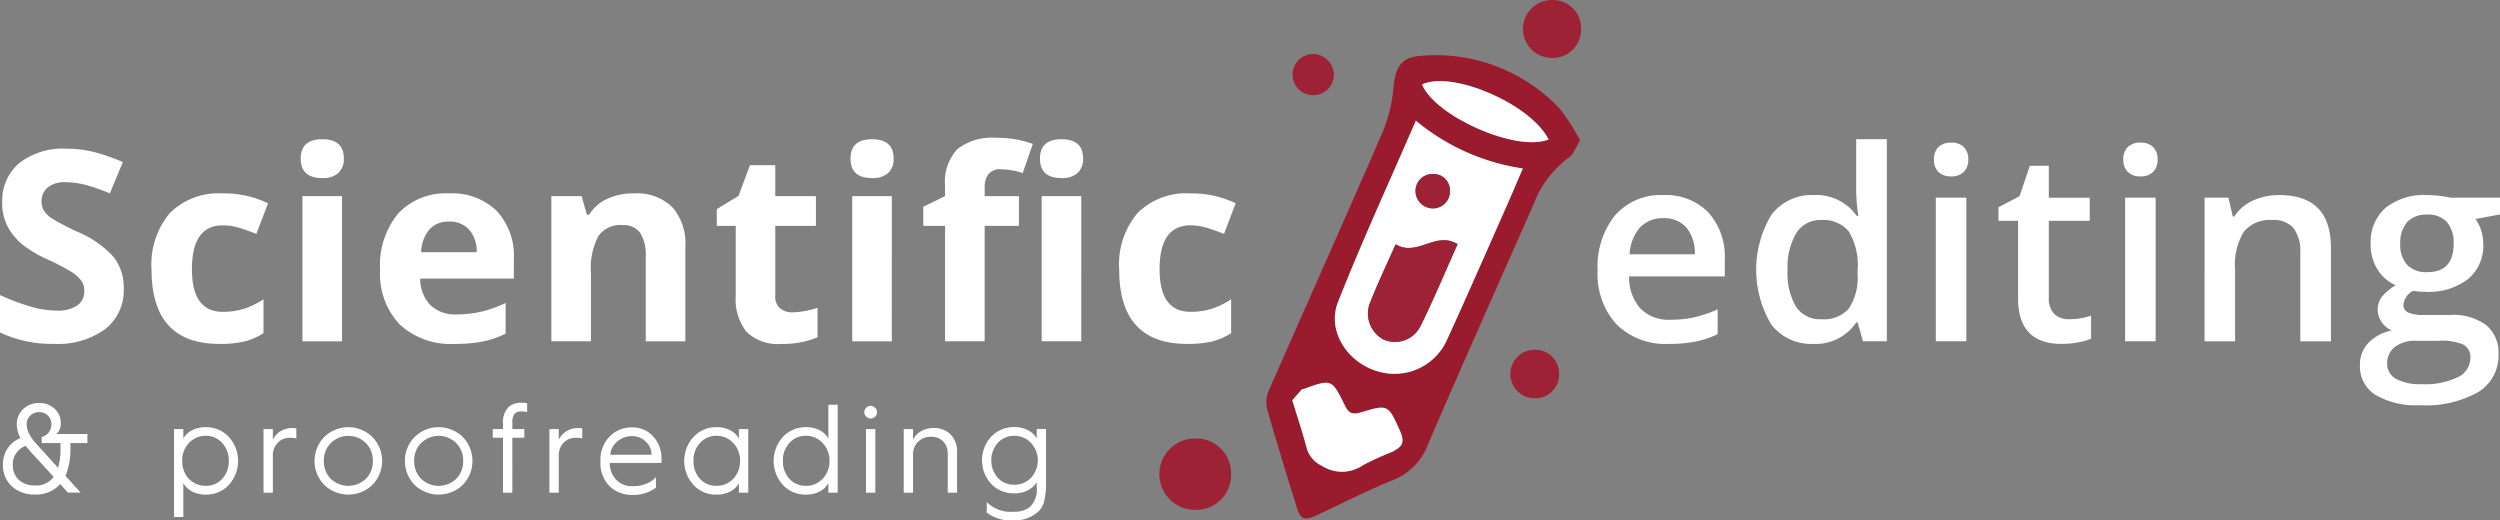 <svg xmlns="http://www.w3.org/2000/svg" width="241.166" height="50.206" viewBox="0 0 241.166 50.206">
  <rect x="0" y="0" width="241.166" height="50.206" fill="#808080" stroke="none"/>
  <g id="Group_3082" data-name="Group 3082" transform="translate(-137.5 -7343)">
    <g id="Group_3006" data-name="Group 3006" transform="translate(249.362 7343)">
      <path id="Path_32232" data-name="Path 32232" d="M716.307,368.57c-.452.709-.649,1.345-1.08,1.639a9.963,9.963,0,0,0-3.4,4.5c-3.4,7.7-6.842,15.384-10.171,23.116a5.914,5.914,0,0,1-3.388,3.5c-2.5,1.007-4.907,2.25-7.355,3.389-1.234.574-1.579.432-1.984-.881-.958-3.111-1.929-6.22-2.813-9.353a2.888,2.888,0,0,1,.167-1.8c3.683-8.4,7.441-16.77,11.087-25.187a14.754,14.754,0,0,0,.952-4.249c.184-1.709.728-2.665,2.453-2.823a16.068,16.068,0,0,1,4.71.213,16.468,16.468,0,0,1,8.845,4.857A20.012,20.012,0,0,1,716.307,368.57Zm-15.847-1.908c-2.564,5.92-5.2,11.645-7.51,17.5-1.12,2.836,1,5.982,4.051,6.739a5.543,5.543,0,0,0,6.493-3.166c1.929-4.221,3.788-8.474,5.669-12.717.537-1.211,1.05-2.432,1.615-3.746A20.919,20.919,0,0,1,700.46,366.662Zm-11.918,26.969c.511,1.667,1,3.133,1.4,4.62a2.644,2.644,0,0,0,1.455,1.692,3.564,3.564,0,0,0,3.971-.057,26.559,26.559,0,0,1,2.7-1.239c1.166-.531,1.35-1,.84-2.13-1.121-2.473-1.132-2.51-3.734-1.724-.808.244-1.185.1-1.559-.663-1.255-2.569-1.286-2.554-3.946-1.6-.074.027-.176.025-.222.075C689.12,392.964,688.809,393.327,688.543,393.631Zm24.724-25.164c-1.743-3.423-9.285-6.67-12.211-5.306C702.3,366.212,710.144,369.736,713.267,368.467Z" transform="translate(-675.741 -355.018)" fill="#9b1b2e"/>
      <path id="Path_32233" data-name="Path 32233" d="M769.234,346.5a2.724,2.724,0,0,1-2.811,2.742,2.793,2.793,0,1,1,.106-5.584A2.717,2.717,0,0,1,769.234,346.5Z" transform="translate(-728.575 -343.655)" fill="#9e2236"/>
      <path id="Path_32234" data-name="Path 32234" d="M660.656,479.708a3.357,3.357,0,0,1-3.464,3.379,3.443,3.443,0,1,1,.131-6.883A3.349,3.349,0,0,1,660.656,479.708Z" transform="translate(-653.761 -433.903)" fill="#9e2236"/>
      <path id="Path_32235" data-name="Path 32235" d="M764.515,451.758a2.282,2.282,0,0,1-2.354,2.3,2.34,2.34,0,1,1,.089-4.678A2.276,2.276,0,0,1,764.515,451.758Z" transform="translate(-725.98 -415.637)" fill="#9e2236"/>
      <path id="Path_32237" data-name="Path 32237" d="M697.954,361.917a2,2,0,0,1-1.953,2,1.975,1.975,0,0,1-2.037-1.9,2.018,2.018,0,0,1,2-2.085A2.074,2.074,0,0,1,697.954,361.917Z" transform="translate(-681.133 -354.734)" fill="#9e2236"/>
      <path id="Path_32238" data-name="Path 32238" d="M714.55,380.142a20.92,20.92,0,0,0,10.318,4.608c-.566,1.314-1.078,2.535-1.615,3.746-1.881,4.243-3.74,8.5-5.669,12.717a5.543,5.543,0,0,1-6.493,3.166c-3.05-.757-5.171-3.9-4.051-6.739C709.351,391.787,711.987,386.062,714.55,380.142ZM712.6,392.06c-.858,1.939-1.7,3.694-2.412,5.5a2.843,2.843,0,0,0,1.249,3.7,2.751,2.751,0,0,0,3.568-1.31c1.275-2.582,2.385-5.246,3.571-7.89C716.475,390.734,714.67,393.32,712.6,392.06Zm3.575-6.778a1.643,1.643,0,0,0-1.66,1.633,1.684,1.684,0,0,0,1.746,1.687,1.633,1.633,0,0,0,1.577-1.712A1.58,1.58,0,0,0,716.175,385.282Z" transform="translate(-689.83 -368.498)" fill="#fff"/>
      <path id="Path_32239" data-name="Path 32239" d="M693.877,461.048c.266-.3.577-.667.9-1.02.046-.05.148-.049.222-.075,2.661-.958,2.691-.973,3.946,1.6.375.767.751.907,1.559.663,2.6-.786,2.612-.749,3.734,1.724.51,1.126.326,1.6-.84,2.13a26.54,26.54,0,0,0-2.7,1.239,3.564,3.564,0,0,1-3.971.056,2.644,2.644,0,0,1-1.455-1.692C694.874,464.181,694.388,462.715,693.877,461.048Z" transform="translate(-681.075 -422.435)" fill="#fff"/>
      <path id="Path_32240" data-name="Path 32240" d="M745.3,373.8c-3.124,1.269-10.964-2.255-12.211-5.307C736.014,367.127,743.556,370.373,745.3,373.8Z" transform="translate(-707.773 -360.348)" fill="#fff"/>
      <path id="Path_32241" data-name="Path 32241" d="M719.461,416.651c2.069,1.26,3.875-1.326,5.977-.005-1.186,2.645-2.3,5.308-3.571,7.89a2.751,2.751,0,0,1-3.569,1.31,2.843,2.843,0,0,1-1.249-3.7C717.764,420.344,718.6,418.59,719.461,416.651Z" transform="translate(-696.69 -393.088)" fill="#9e2236"/>
      <path id="Path_32242" data-name="Path 32242" d="M732.771,396.248a1.58,1.58,0,0,1,1.663,1.607,1.633,1.633,0,0,1-1.577,1.712,1.684,1.684,0,0,1-1.746-1.687A1.643,1.643,0,0,1,732.771,396.248Z" transform="translate(-706.426 -379.464)" fill="#9e2236"/>
    </g>
    <g id="Group_3008" data-name="Group 3008" transform="translate(137.5 7356.294)">
      <g id="Group_3007" data-name="Group 3007">
        <path id="Path_32243" data-name="Path 32243" d="M315.178,402.1a4.735,4.735,0,0,1-1.785,3.908,7.755,7.755,0,0,1-4.967,1.428,11.663,11.663,0,0,1-5.186-1.1v-3.608a21.305,21.305,0,0,0,3.138,1.165,9.279,9.279,0,0,0,2.349.338,3.339,3.339,0,0,0,1.96-.489,1.671,1.671,0,0,0,.683-1.453,1.605,1.605,0,0,0-.3-.958,3.371,3.371,0,0,0-.883-.808,22.753,22.753,0,0,0-2.374-1.24,11.263,11.263,0,0,1-2.518-1.516,5.68,5.68,0,0,1-1.34-1.691,4.824,4.824,0,0,1-.5-2.255A4.732,4.732,0,0,1,305.1,390a6.843,6.843,0,0,1,4.553-1.39,10.758,10.758,0,0,1,2.724.338,18.751,18.751,0,0,1,2.712.952l-1.253,3.019a18.268,18.268,0,0,0-2.424-.839,7.806,7.806,0,0,0-1.885-.238,2.5,2.5,0,0,0-1.691.514,1.694,1.694,0,0,0-.589,1.34,1.659,1.659,0,0,0,.238.9,2.618,2.618,0,0,0,.758.739,23.4,23.4,0,0,0,2.461,1.284,9.8,9.8,0,0,1,3.52,2.461A4.8,4.8,0,0,1,315.178,402.1Z" transform="translate(-303.24 -387.559)" fill="#fff"/>
        <path id="Path_32244" data-name="Path 32244" d="M355.585,416.633q-6.539,0-6.539-7.178A7.657,7.657,0,0,1,350.825,404a6.673,6.673,0,0,1,5.1-1.885,9.717,9.717,0,0,1,4.359.952l-1.127,2.956q-.9-.363-1.679-.595a5.411,5.411,0,0,0-1.553-.232q-2.982,0-2.982,4.234,0,4.109,2.982,4.109a6.8,6.8,0,0,0,2.042-.294,7.383,7.383,0,0,0,1.879-.921v3.27a6.16,6.16,0,0,1-1.873.814A10.532,10.532,0,0,1,355.585,416.633Z" transform="translate(-334.428 -396.752)" fill="#fff"/>
        <path id="Path_32245" data-name="Path 32245" d="M394.146,387.612q0-1.866,2.079-1.867t2.079,1.867a1.819,1.819,0,0,1-.52,1.384,2.185,2.185,0,0,1-1.56.495Q394.146,389.491,394.146,387.612Zm3.983,17.625h-3.821V391.232h3.821Z" transform="translate(-365.135 -385.607)" fill="#fff"/>
        <path id="Path_32246" data-name="Path 32246" d="M425.318,416.633a7.228,7.228,0,0,1-5.286-1.867,7.067,7.067,0,0,1-1.9-5.286,7.772,7.772,0,0,1,1.76-5.443,6.266,6.266,0,0,1,4.866-1.923,6.168,6.168,0,0,1,4.623,1.691,6.4,6.4,0,0,1,1.653,4.672v1.854H422a3.677,3.677,0,0,0,.964,2.543,3.394,3.394,0,0,0,2.53.914,10.511,10.511,0,0,0,2.393-.263,11.976,11.976,0,0,0,2.355-.839v2.956a8.967,8.967,0,0,1-2.142.745A13.489,13.489,0,0,1,425.318,416.633Zm-.539-11.8a2.423,2.423,0,0,0-1.9.77,3.565,3.565,0,0,0-.789,2.186h5.361a3.186,3.186,0,0,0-.739-2.186A2.5,2.5,0,0,0,424.78,404.832Z" transform="translate(-381.464 -396.752)" fill="#fff"/>
        <path id="Path_32247" data-name="Path 32247" d="M482.828,416.382h-3.821V408.2a3.93,3.93,0,0,0-.539-2.274,1.96,1.96,0,0,0-1.716-.758,2.58,2.58,0,0,0-2.318,1.071,6.645,6.645,0,0,0-.714,3.552v6.589H469.9V402.377h2.919l.514,1.791h.213a4.037,4.037,0,0,1,1.76-1.534,5.993,5.993,0,0,1,2.549-.52,4.9,4.9,0,0,1,3.708,1.321,5.3,5.3,0,0,1,1.265,3.814Z" transform="translate(-416.714 -396.752)" fill="#fff"/>
        <path id="Path_32248" data-name="Path 32248" d="M527.223,407.789a8.274,8.274,0,0,0,2.405-.439v2.844a8.581,8.581,0,0,1-3.508.639,4.292,4.292,0,0,1-3.338-1.159,5.042,5.042,0,0,1-1.046-3.476v-6.752h-1.829V397.83l2.1-1.278,1.1-2.956h2.443v2.981h3.921v2.869h-3.921V406.2a1.49,1.49,0,0,0,.457,1.2A1.8,1.8,0,0,0,527.223,407.789Z" transform="translate(-450.762 -390.953)" fill="#fff"/>
        <path id="Path_32249" data-name="Path 32249" d="M560.336,387.612q0-1.866,2.079-1.867t2.079,1.867a1.819,1.819,0,0,1-.52,1.384,2.185,2.185,0,0,1-1.56.495Q560.336,389.491,560.336,387.612Zm3.983,17.625H560.5V391.232h3.821Z" transform="translate(-478.289 -385.607)" fill="#fff"/>
        <path id="Path_32250" data-name="Path 32250" d="M591.548,393.806h-3.307v11.136H584.42V393.806h-2.1v-1.841l2.1-1.027V389.91a4.588,4.588,0,0,1,1.178-3.495,5.4,5.4,0,0,1,3.771-1.1,9.818,9.818,0,0,1,3.52.589l-.977,2.806a7.123,7.123,0,0,0-2.13-.363,1.378,1.378,0,0,0-1.177.482,2,2,0,0,0-.364,1.234v.877h3.307Zm2.029-6.489q0-1.866,2.079-1.867t2.079,1.867a1.819,1.819,0,0,1-.52,1.384,2.185,2.185,0,0,1-1.56.495Q593.578,389.2,593.578,387.317Zm3.983,17.625H593.74V390.938h3.821Z" transform="translate(-493.254 -385.313)" fill="#fff"/>
        <path id="Path_32251" data-name="Path 32251" d="M648.086,416.633q-6.539,0-6.539-7.178A7.657,7.657,0,0,1,643.326,404a6.673,6.673,0,0,1,5.1-1.885,9.718,9.718,0,0,1,4.359.952l-1.127,2.956q-.9-.363-1.679-.595a5.411,5.411,0,0,0-1.553-.232q-2.982,0-2.982,4.234,0,4.109,2.982,4.109a6.8,6.8,0,0,0,2.042-.294,7.384,7.384,0,0,0,1.879-.921v3.27a6.16,6.16,0,0,1-1.873.814A10.532,10.532,0,0,1,648.086,416.633Z" transform="translate(-533.583 -396.752)" fill="#fff"/>
      </g>
    </g>
    <g id="Group_3009" data-name="Group 3009" transform="translate(291.621 7356.432)">
      <path id="Path_32252" data-name="Path 32252" d="M793.056,416.98A6.7,6.7,0,0,1,788,415.094a7.156,7.156,0,0,1-1.823-5.192,7.854,7.854,0,0,1,1.691-5.336,5.841,5.841,0,0,1,4.647-1.942,5.71,5.71,0,0,1,4.334,1.666,6.366,6.366,0,0,1,1.591,4.585v1.591H789.21a4.551,4.551,0,0,0,1.09,3.1,3.8,3.8,0,0,0,2.894,1.084,10.661,10.661,0,0,0,2.286-.232,11.938,11.938,0,0,0,2.273-.77v2.393a9.029,9.029,0,0,1-2.18.726A13.363,13.363,0,0,1,793.056,416.98Zm-.539-12.126a2.957,2.957,0,0,0-2.248.889,4.237,4.237,0,0,0-1.008,2.593h6.288a3.835,3.835,0,0,0-.826-2.6A2.828,2.828,0,0,0,792.517,404.854Z" transform="translate(-786.179 -397.237)" fill="#fff"/>
      <path id="Path_32253" data-name="Path 32253" d="M839.6,405.487a4.826,4.826,0,0,1-4.046-1.879,10.3,10.3,0,0,1,.019-10.579,4.871,4.871,0,0,1,4.078-1.9,4.777,4.777,0,0,1,4.159,2.017h.15a17.692,17.692,0,0,1-.212-2.355v-5.048h2.956v19.492h-2.3l-.514-1.816h-.137A4.707,4.707,0,0,1,839.6,405.487Zm.789-2.38a3.2,3.2,0,0,0,2.643-1.021,5.377,5.377,0,0,0,.852-3.314v-.413a6.211,6.211,0,0,0-.852-3.72,3.16,3.16,0,0,0-2.668-1.1,2.707,2.707,0,0,0-2.393,1.259,6.451,6.451,0,0,0-.839,3.589,6.29,6.29,0,0,0,.814,3.514A2.749,2.749,0,0,0,840.393,403.107Z" transform="translate(-818.81 -385.745)" fill="#fff"/>
      <path id="Path_32254" data-name="Path 32254" d="M887.84,388.407a1.631,1.631,0,0,1,.432-1.215,1.686,1.686,0,0,1,1.234-.426,1.649,1.649,0,0,1,1.209.426,1.631,1.631,0,0,1,.432,1.215,1.6,1.6,0,0,1-.432,1.184,1.634,1.634,0,0,1-1.209.432,1.67,1.67,0,0,1-1.234-.432A1.6,1.6,0,0,1,887.84,388.407Zm3.119,17.525h-2.944V392.077h2.944Z" transform="translate(-855.397 -386.44)" fill="#fff"/>
      <path id="Path_32255" data-name="Path 32255" d="M914.124,408.559a7.165,7.165,0,0,0,2.154-.338v2.217a5.912,5.912,0,0,1-1.259.357,8.67,8.67,0,0,1-1.6.144q-4.184,0-4.184-4.409v-7.466h-1.891v-1.3l2.029-1.077,1-2.931H912.2v3.082h3.946v2.23H912.2v7.416a2.081,2.081,0,0,0,.532,1.572A1.941,1.941,0,0,0,914.124,408.559Z" transform="translate(-868.679 -391.197)" fill="#fff"/>
      <path id="Path_32256" data-name="Path 32256" d="M945.068,388.407a1.63,1.63,0,0,1,.432-1.215,1.684,1.684,0,0,1,1.234-.426,1.649,1.649,0,0,1,1.209.426,1.63,1.63,0,0,1,.432,1.215,1.6,1.6,0,0,1-.432,1.184,1.634,1.634,0,0,1-1.209.432,1.669,1.669,0,0,1-1.234-.432A1.6,1.6,0,0,1,945.068,388.407Zm3.119,17.525h-2.944V392.077h2.944Z" transform="translate(-894.362 -386.44)" fill="#fff"/>
      <path id="Path_32257" data-name="Path 32257" d="M981.827,416.729H978.87v-8.518a3.729,3.729,0,0,0-.645-2.393,2.494,2.494,0,0,0-2.048-.789,3.257,3.257,0,0,0-2.731,1.1,6.088,6.088,0,0,0-.864,3.7v6.9h-2.944V402.875h2.305l.413,1.816h.15a4.1,4.1,0,0,1,1.779-1.528,5.962,5.962,0,0,1,2.556-.539q4.985,0,4.985,5.073Z" transform="translate(-911.091 -397.237)" fill="#fff"/>
      <path id="Path_32258" data-name="Path 32258" d="M1030.1,402.875v1.616l-2.368.439a3.828,3.828,0,0,1,.539,1.077,4.262,4.262,0,0,1,.213,1.353,4.146,4.146,0,0,1-1.478,3.37,6.185,6.185,0,0,1-4.071,1.227,6.584,6.584,0,0,1-1.2-.1,1.658,1.658,0,0,0-.952,1.378.765.765,0,0,0,.445.714,3.84,3.84,0,0,0,1.635.238h2.418a5.378,5.378,0,0,1,3.483.977,3.438,3.438,0,0,1,1.19,2.819,4.1,4.1,0,0,1-1.942,3.633,10.223,10.223,0,0,1-5.612,1.278,7.746,7.746,0,0,1-4.322-1,3.239,3.239,0,0,1-1.491-2.856,3.04,3.04,0,0,1,.808-2.148,4.332,4.332,0,0,1,2.261-1.209,2.209,2.209,0,0,1-.971-.808,2.037,2.037,0,0,1-.382-1.171,2.016,2.016,0,0,1,.438-1.315,5.061,5.061,0,0,1,1.3-1.065,3.854,3.854,0,0,1-1.748-1.509,4.438,4.438,0,0,1-.67-2.449,4.391,4.391,0,0,1,1.422-3.5,5.977,5.977,0,0,1,4.053-1.24,9.874,9.874,0,0,1,1.234.081,7.84,7.84,0,0,1,.971.169Zm-10.886,16.009a1.619,1.619,0,0,0,.858,1.466,4.718,4.718,0,0,0,2.411.513,7.285,7.285,0,0,0,3.582-.689,2.065,2.065,0,0,0,1.178-1.829,1.372,1.372,0,0,0-.645-1.284,5.177,5.177,0,0,0-2.4-.382h-2.23a3.132,3.132,0,0,0-2.011.595A1.95,1.95,0,0,0,1019.214,418.884Zm1.265-11.524a2.786,2.786,0,0,0,.671,2,2.533,2.533,0,0,0,1.923.7q2.555,0,2.555-2.731a3.1,3.1,0,0,0-.633-2.086,2.4,2.4,0,0,0-1.923-.733,2.478,2.478,0,0,0-1.936.727A3.054,3.054,0,0,0,1020.479,407.359Z" transform="translate(-943.054 -397.237)" fill="#fff"/>
    </g>
    <g id="Group_3011" data-name="Group 3011" transform="translate(137.785 7381.86)">
      <path id="Path_32259" data-name="Path 32259" d="M304.132,471.422a2.667,2.667,0,0,1,1.694-2.556,2.7,2.7,0,0,1-.357-1.29,1.98,1.98,0,0,1,.6-1.486,2.106,2.106,0,0,1,1.557-.595,2.075,2.075,0,0,1,1.5.559,1.785,1.785,0,0,1,.582,1.367,1.431,1.431,0,0,1-.4,1.058h2.972v.874h-1.64v.463a6.6,6.6,0,0,1-.476,2.7l1.462,1.617H310.4l-.743-.826a3.1,3.1,0,0,1-2.425,1.01,3.16,3.16,0,0,1-2.252-.8A2.74,2.74,0,0,1,304.132,471.422Zm.951,0a1.93,1.93,0,0,0,.576,1.48,2.21,2.21,0,0,0,1.575.541,2.058,2.058,0,0,0,1.789-.826l-1.058-1.159-.267-.291q-.131-.143-.253-.27t-.163-.176q-.173-.2-.363-.392-.369-.422-.583-.707A1.871,1.871,0,0,0,305.083,471.422Zm2.431-1.813,1.938,2.134a6.578,6.578,0,0,0,.232-1.926v-.463h-1.813v-.583a1.206,1.206,0,0,0,.674-.443,1.272,1.272,0,0,0,.258-.8,1.107,1.107,0,0,0-.339-.832,1.191,1.191,0,0,0-.862-.327,1.177,1.177,0,0,0-.829.33,1.142,1.142,0,0,0-.354.877,1.941,1.941,0,0,0,.172.743,3.767,3.767,0,0,0,.351.612A8.078,8.078,0,0,0,307.514,469.609Z" transform="translate(-304.132 -465.472)" fill="#fff"/>
      <path id="Path_32260" data-name="Path 32260" d="M356.74,481.444h-.9v-8.481h.9v.909a2.05,2.05,0,0,1,.835-.793,2.8,2.8,0,0,1,1.346-.3,2.944,2.944,0,0,1,2.205.939,3.443,3.443,0,0,1,0,4.636,2.937,2.937,0,0,1-2.205.927,2.772,2.772,0,0,1-1.346-.3,2.066,2.066,0,0,1-.835-.8Zm2.181-3.007a2.044,2.044,0,0,0,1.569-.677,2.454,2.454,0,0,0,.636-1.73,2.4,2.4,0,0,0-.636-1.718,2.019,2.019,0,0,0-1.569-.7,2.175,2.175,0,0,0-1.646.7,2.4,2.4,0,0,0-.642,1.718,2.455,2.455,0,0,0,.642,1.73A2.2,2.2,0,0,0,358.922,478.437Z" transform="translate(-339.34 -470.431)" fill="#fff"/>
      <path id="Path_32261" data-name="Path 32261" d="M383.806,479.274h-.9V473.14h.9v1.034a1.941,1.941,0,0,1,.743-.829,2.132,2.132,0,0,1,1.147-.306q.107,0,.375.03v.969a2.808,2.808,0,0,0-.606-.059,1.582,1.582,0,0,0-1.192.484,1.72,1.72,0,0,0-.467,1.245Z" transform="translate(-357.769 -470.608)" fill="#fff"/>
      <path id="Path_32262" data-name="Path 32262" d="M399.261,478.354a3.315,3.315,0,0,1,0-4.636,3.323,3.323,0,0,1,4.63,0,3.316,3.316,0,0,1,0,4.636,3.354,3.354,0,0,1-4.63,0Zm.624-4.041a2.326,2.326,0,0,0-.671,1.718,2.379,2.379,0,0,0,.671,1.73,2.449,2.449,0,0,0,3.382,0,2.38,2.38,0,0,0,.672-1.73,2.326,2.326,0,0,0-.672-1.718,2.4,2.4,0,0,0-3.382,0Z" transform="translate(-368.259 -470.431)" fill="#fff"/>
      <path id="Path_32263" data-name="Path 32263" d="M426.569,478.354a3.315,3.315,0,0,1,0-4.636,3.323,3.323,0,0,1,4.63,0,3.316,3.316,0,0,1,0,4.636,3.354,3.354,0,0,1-4.63,0Zm.624-4.041a2.326,2.326,0,0,0-.671,1.718,2.379,2.379,0,0,0,.671,1.73,2.449,2.449,0,0,0,3.382,0,2.381,2.381,0,0,0,.671-1.73,2.327,2.327,0,0,0-.671-1.718,2.4,2.4,0,0,0-3.382,0Z" transform="translate(-386.852 -470.431)" fill="#fff"/>
      <path id="Path_32264" data-name="Path 32264" d="M454.078,474.088h-.9v-5.3h-.987v-.838h.987v-.511a2.039,2.039,0,0,1,.6-1.67,1.879,1.879,0,0,1,1.254-.351,1.96,1.96,0,0,1,.475.048v.85a2.656,2.656,0,0,0-.576-.059.794.794,0,0,0-.651.244,1.3,1.3,0,0,0-.2.814v.636h1.153v.838h-1.153Z" transform="translate(-404.939 -465.422)" fill="#fff"/>
      <path id="Path_32265" data-name="Path 32265" d="M470.225,479.274h-.9V473.14h.9v1.034a1.939,1.939,0,0,1,.743-.829,2.13,2.13,0,0,1,1.147-.306q.107,0,.374.03v.969a2.806,2.806,0,0,0-.606-.059,1.583,1.583,0,0,0-1.192.484,1.721,1.721,0,0,0-.466,1.245Z" transform="translate(-416.609 -470.608)" fill="#fff"/>
      <path id="Path_32266" data-name="Path 32266" d="M484.734,476.164v-.06a3.248,3.248,0,0,1,.862-2.348,2.926,2.926,0,0,1,2.205-.9,2.61,2.61,0,0,1,2.033.88,3.063,3.063,0,0,1,.791,2.152c0,.183,0,.313-.012.393h-4.981a2.36,2.36,0,0,0,.63,1.631,2.1,2.1,0,0,0,1.575.609,3.429,3.429,0,0,0,1.355-.247,2.332,2.332,0,0,0,.9-.633v1.022a3.553,3.553,0,0,1-2.253.7,3.046,3.046,0,0,1-2.252-.868A3.177,3.177,0,0,1,484.734,476.164Zm.957-.677h3.97a1.687,1.687,0,0,0-.547-1.254,1.827,1.827,0,0,0-1.313-.541,2.147,2.147,0,0,0-1.45.529A1.81,1.81,0,0,0,485.691,475.486Z" transform="translate(-427.098 -470.482)" fill="#fff"/>
      <path id="Path_32267" data-name="Path 32267" d="M513.152,472.779a2.8,2.8,0,0,1,1.346.3,2.05,2.05,0,0,1,.835.793v-.909h.9V479.1h-.9v-.915a2.066,2.066,0,0,1-.835.8,2.772,2.772,0,0,1-1.346.3,2.937,2.937,0,0,1-2.2-.927,3.442,3.442,0,0,1,0-4.636A2.944,2.944,0,0,1,513.152,472.779Zm0,5.658a2.146,2.146,0,0,0,1.628-.677,2.415,2.415,0,0,0,.66-1.73,2.36,2.36,0,0,0-.66-1.718,2.119,2.119,0,0,0-1.628-.7,2.066,2.066,0,0,0-1.581.7,2.436,2.436,0,0,0-.624,1.718,2.494,2.494,0,0,0,.624,1.73A2.092,2.092,0,0,0,513.152,478.437Z" transform="translate(-444.335 -470.431)" fill="#fff"/>
      <path id="Path_32268" data-name="Path 32268" d="M540.181,468.163a2.8,2.8,0,0,1,1.346.3,2.05,2.05,0,0,1,.835.793V466h.9v8.482h-.9v-.915a2.066,2.066,0,0,1-.835.8,2.774,2.774,0,0,1-1.346.3,2.936,2.936,0,0,1-2.2-.927,3.442,3.442,0,0,1,0-4.636A2.943,2.943,0,0,1,540.181,468.163Zm0,5.658a2.147,2.147,0,0,0,1.629-.678,2.415,2.415,0,0,0,.66-1.73,2.36,2.36,0,0,0-.66-1.718,2.12,2.12,0,0,0-1.629-.7,2.065,2.065,0,0,0-1.581.7,2.436,2.436,0,0,0-.624,1.718,2.494,2.494,0,0,0,.624,1.73A2.091,2.091,0,0,0,540.181,473.821Z" transform="translate(-462.738 -465.815)" fill="#fff"/>
      <path id="Path_32269" data-name="Path 32269" d="M565.551,467.381a.609.609,0,0,1-.85,0,.6.6,0,0,1-.184-.437.559.559,0,0,1,.184-.425.582.582,0,0,1,.85,0,.558.558,0,0,1,.184.425A.6.6,0,0,1,565.551,467.381Zm.024,7.329h-.9v-6.134h.9Z" transform="translate(-481.42 -466.044)" fill="#fff"/>
      <path id="Path_32270" data-name="Path 32270" d="M577.321,479.274h-.9V473.14h.9v1.034a1.893,1.893,0,0,1,.77-.829,2.329,2.329,0,0,1,1.2-.306,2.216,2.216,0,0,1,1.661.63,2.311,2.311,0,0,1,.615,1.688v3.917h-.9v-3.727a1.675,1.675,0,0,0-.434-1.216,1.554,1.554,0,0,0-1.171-.449,1.709,1.709,0,0,0-1.254.481,1.678,1.678,0,0,0-.487,1.248Z" transform="translate(-489.527 -470.608)" fill="#fff"/>
      <path id="Path_32271" data-name="Path 32271" d="M600.526,481.022V480a3.224,3.224,0,0,0,2.591.933,2.434,2.434,0,0,0,1.569-.452,2.314,2.314,0,0,0,.66-1.9v-.511a2.051,2.051,0,0,1-.835.793,2.8,2.8,0,0,1-1.346.3,3,3,0,0,1-2.2-.9,3.365,3.365,0,0,1,0-4.576,2.967,2.967,0,0,1,2.2-.915,2.8,2.8,0,0,1,1.346.3,2.051,2.051,0,0,1,.835.793v-.909h.9v5.112a7.627,7.627,0,0,1-.184,1.872,2.041,2.041,0,0,1-.814,1.183,3.392,3.392,0,0,1-2.128.648A3.881,3.881,0,0,1,600.526,481.022Zm2.639-2.693a2.143,2.143,0,0,0,1.629-.671,2.466,2.466,0,0,0,0-3.358,2.15,2.15,0,0,0-1.629-.683,2.1,2.1,0,0,0-1.581.683,2.571,2.571,0,0,0,0,3.358A2.089,2.089,0,0,0,603.165,478.33Z" transform="translate(-505.622 -470.431)" fill="#fff"/>
    </g>
  </g>
</svg>
